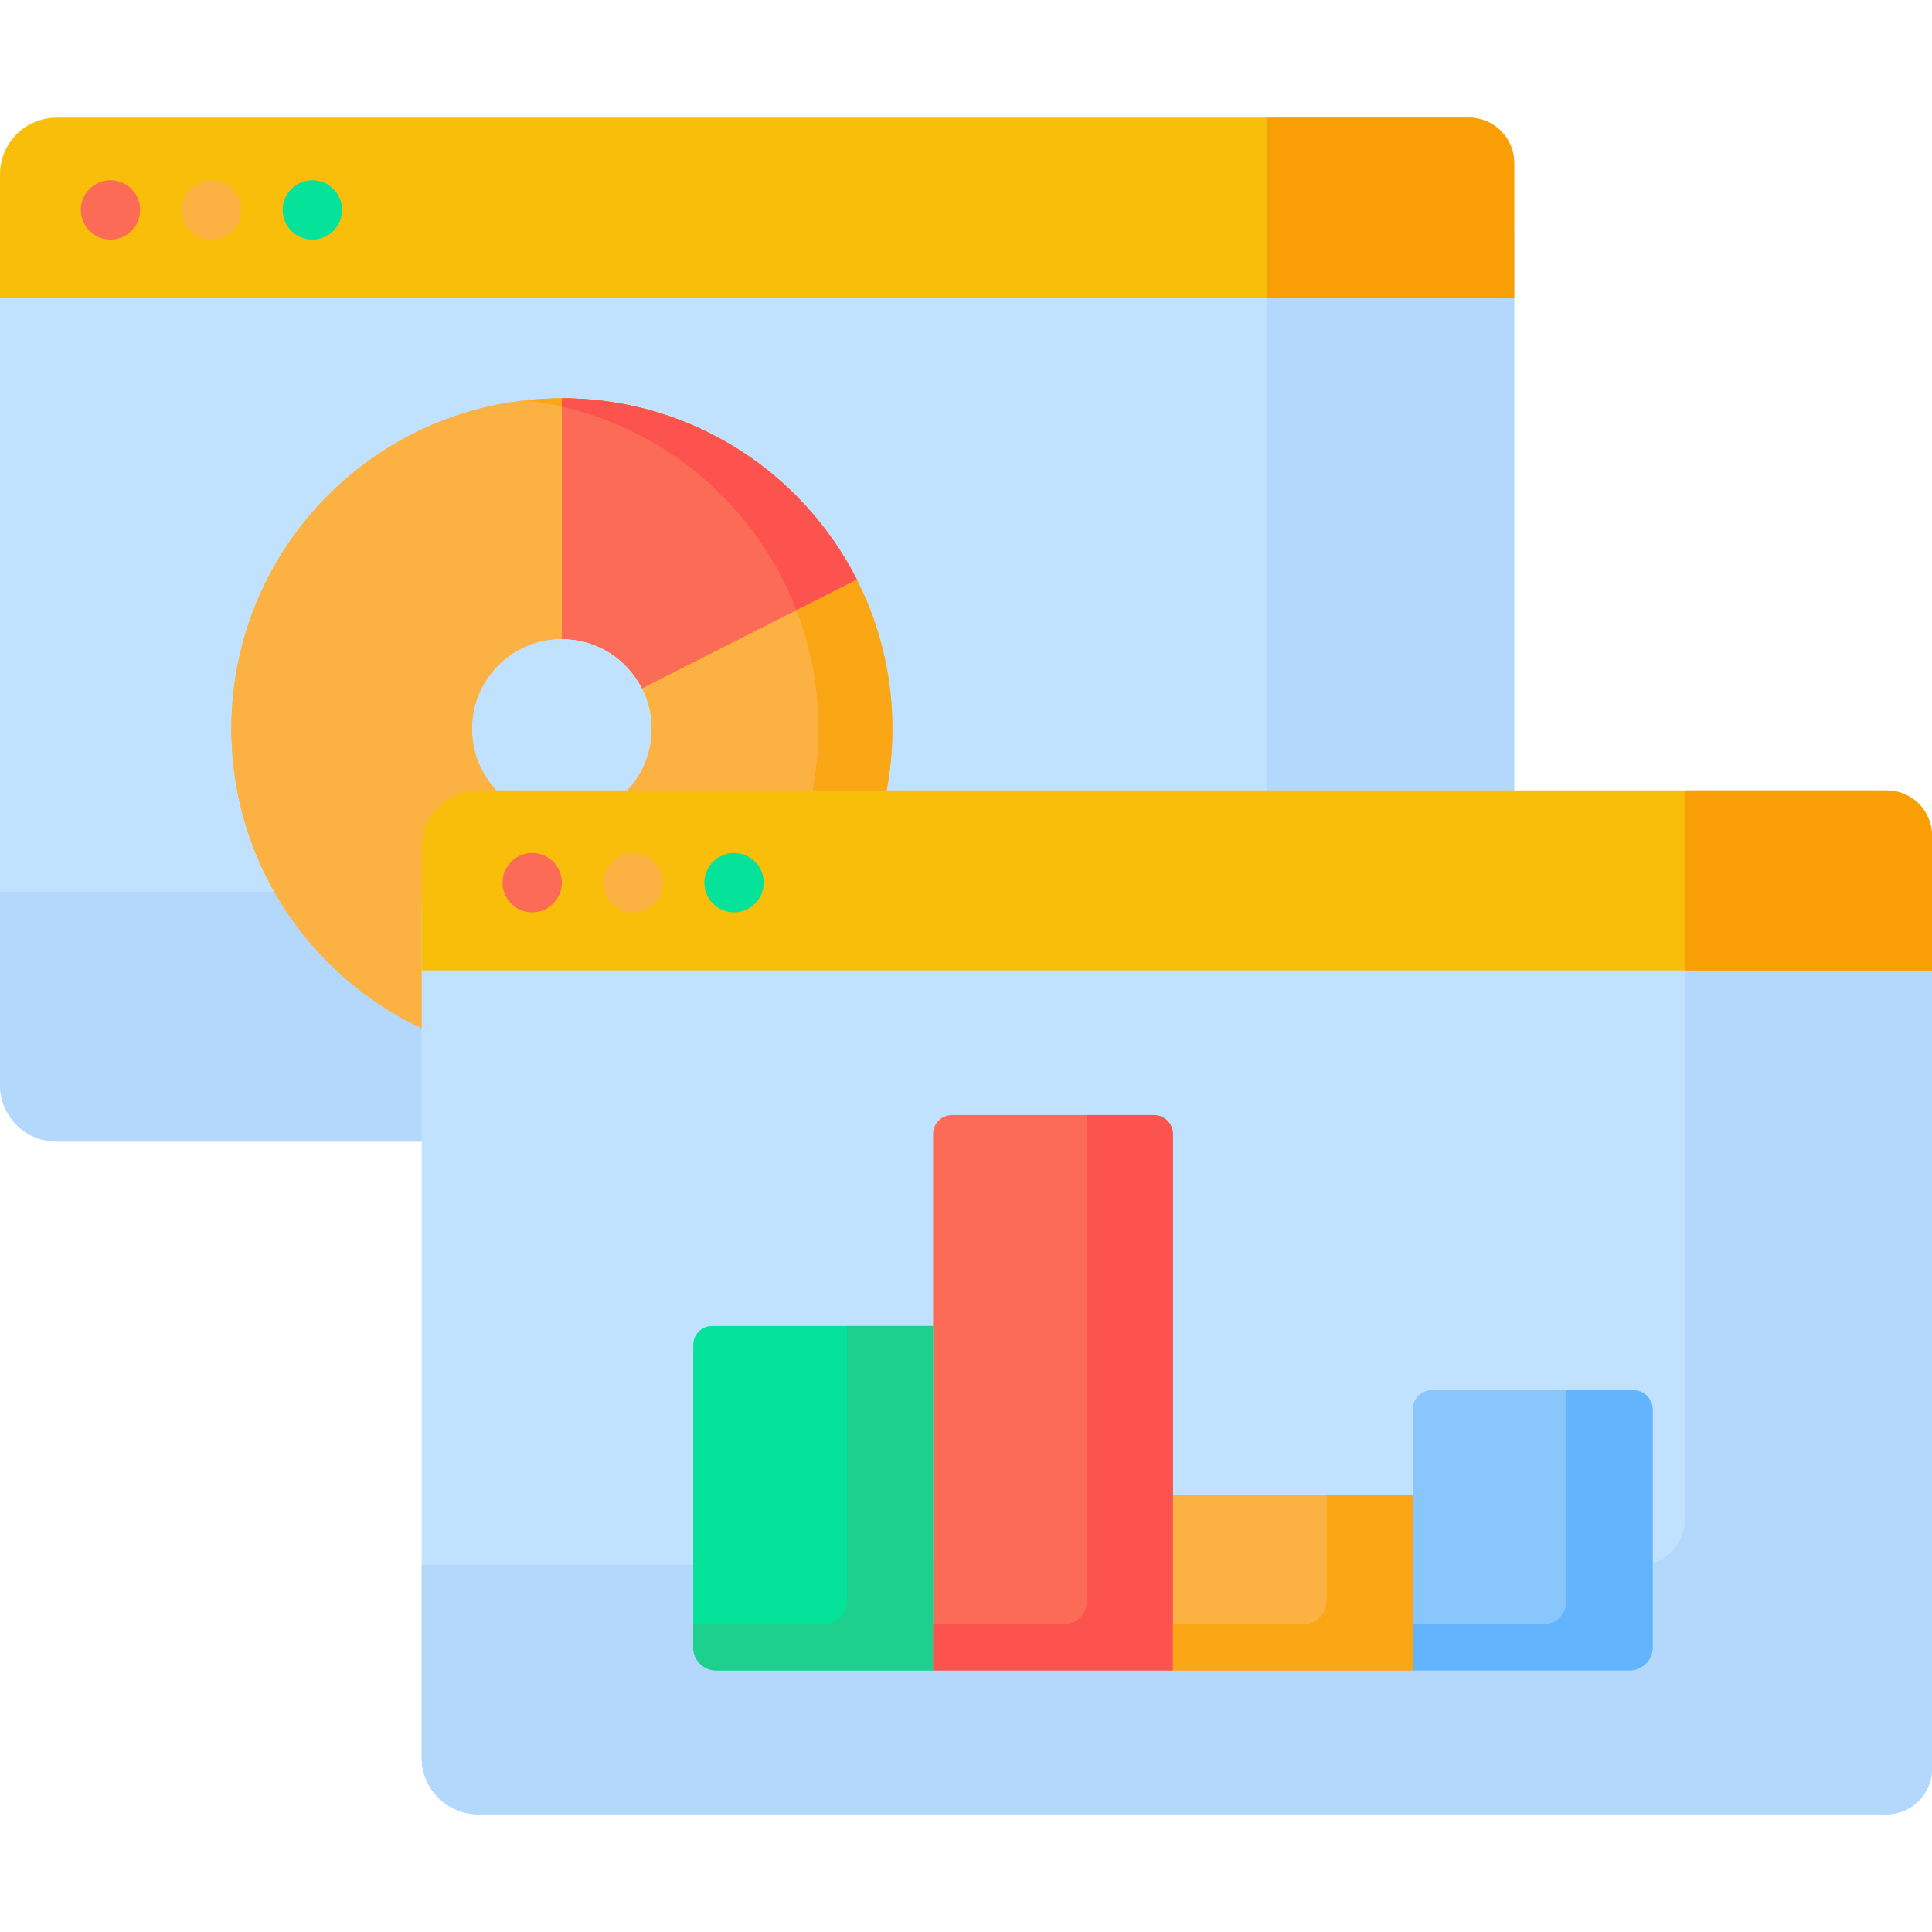 <svg xmlns="http://www.w3.org/2000/svg" xmlns:xlink="http://www.w3.org/1999/xlink" xmlns:svgjs="http://svgjs.dev/svgjs" id="Capa_1" height="300" viewBox="0 0 512 512" width="300"><g transform="matrix(1,0,0,1,0,0)"><path d="m389.277 302.527h-374.277c-8.284 0-15-6.716-15-15v-225.763h401.277v228.763c0 6.627-5.373 12-12 12z" fill="#c1e2ffff" data-original-color="#c1e2ffff" stroke="none"></path><path d="m335.806 61.764v162.634c0 6.627-5.373 12-12 12h-323.806v51.129c0 8.284 6.716 15 15 15h374.277c6.627 0 12-5.373 12-12v-228.763z" fill="#b3d8fbff" data-original-color="#b3d8fbff" stroke="none"></path><path d="m15 31.186h374.277c6.627 0 12 5.373 12 12v35.688h-401.277v-32.688c0-8.284 6.716-15 15-15z" fill="#f9be0aff" data-original-color="#0a81f9ff" stroke="none"></path><circle cx="29.277" cy="55.632" fill="#fc6b55ff" r="7.866" data-original-color="#fc6b55ff" stroke="none"></circle><circle cx="56.026" cy="55.632" fill="#fcb143ff" r="7.866" data-original-color="#fcb143ff" stroke="none"></circle><circle cx="82.775" cy="55.632" fill="#05e29aff" r="7.866" data-original-color="#05e29aff" stroke="none"></circle><path d="m148.898 105.565c-48.369 0-87.579 39.211-87.579 87.579 0 48.369 39.211 87.58 87.579 87.58 48.369 0 87.579-39.211 87.579-87.58 0-48.368-39.211-87.579-87.579-87.579zm0 111.406c-13.159 0-23.827-10.668-23.827-23.827s10.667-23.827 23.827-23.827 23.827 10.668 23.827 23.827c-.001 13.16-10.668 23.827-23.827 23.827z" fill="#fcb143ff" data-original-color="#fcb143ff" stroke="none"></path><path d="m148.898 105.565c-48.369 0-87.579 39.211-87.579 87.579 0 48.369 39.211 87.58 87.579 87.58 48.369 0 87.579-39.211 87.579-87.58 0-48.368-39.211-87.579-87.579-87.579zm0 111.406c-13.159 0-23.827-10.668-23.827-23.827s10.667-23.827 23.827-23.827 23.827 10.668 23.827 23.827c-.001 13.16-10.668 23.827-23.827 23.827z" fill="#fcb143ff" data-original-color="#fcb143ff" stroke="none"></path><path d="m148.898 105.565c-3.312 0-6.578.19-9.794.548 43.758 4.87 77.785 41.974 77.785 87.031s-34.027 82.161-77.785 87.031c3.216.358 6.483.548 9.794.548 48.369 0 87.579-39.211 87.579-87.58 0-48.367-39.211-87.578-87.579-87.578z" fill="#fba615ff" data-original-color="#fba615ff" stroke="none"></path><path d="m150.351 105.577c-.486-.008-.969-.006-1.453-.006v63.753c.132 0 .263-.006.395-.003 9.142.152 16.992 5.435 20.861 13.058l56.885-28.809c-14.221-28.02-43.085-47.435-76.688-47.993z" fill="#ff6930ff" data-original-color="#ff6930ff" stroke="none"></path><path d="m150.351 105.577c-.486-.008-.969-.006-1.453-.006v63.753c.132 0 .263-.006.395-.003 9.142.152 16.992 5.435 20.861 13.058l56.885-28.809c-14.221-28.02-43.085-47.435-76.688-47.993z" fill="#fc6b55ff" data-original-color="#fc6b55ff" stroke="none"></path><path d="m211.055 161.665 15.984-8.095c-14.221-28.02-43.084-47.435-76.688-47.993-.486-.008-.969-.006-1.453-.006v2.195c28.559 6.526 51.796 27.013 62.157 53.899z" fill="#fc534eff" data-original-color="#fc534eff" stroke="none"></path><path d="m500 480.814h-373.245c-8.284 0-15-6.716-15-15v-225.763h400.245v228.763c0 6.627-5.373 12-12 12z" fill="#c1e2ffff" data-original-color="#c1e2ffff" stroke="none"></path><path d="m389.277 31.186h-53.471v47.688h65.471v-35.688c0-6.627-5.373-12-12-12z" fill="#f99f05ff" data-original-color="#0571f9ff" stroke="none"></path><path d="m446.529 240.051v162.634c0 6.627-5.373 12-12 12h-322.774v51.129c0 8.284 6.716 15 15 15h373.245c6.627 0 12-5.373 12-12v-228.763z" fill="#b3d8fbff" data-original-color="#b3d8fbff" stroke="none"></path><path d="m247.28 442.688h-57.566c-3.314 0-6-2.686-6-6v-80.275c0-2.761 2.239-5 5-5h58.566z" fill="#05e29aff" data-original-color="#05e29aff" stroke="none"></path><path d="m310.846 442.688h-63.566v-142.172c0-2.761 2.239-5 5-5h53.566c2.761 0 5 2.239 5 5z" fill="#fc6b55ff" data-original-color="#fc6b55ff" stroke="none"></path><path d="m310.846 396.278h63.566v46.411h-63.566z" fill="#fcb143ff" data-original-color="#fcb143ff" stroke="none"></path><path d="m431.979 442.688h-57.566v-69.258c0-2.761 2.239-5 5-5h53.566c2.761 0 5 2.239 5 5v63.258c0 3.314-2.687 6-6 6z" fill="#89c6fcff" data-original-color="#89c6fcff" stroke="none"></path><path d="m224.457 351.413v72.871c0 3.418-2.771 6.189-6.189 6.189h-34.555v6.026c0 3.418 2.771 6.189 6.189 6.189h57.378v-91.275z" fill="#1dd08dff" data-original-color="#1dd08dff" stroke="none"></path><path d="m305.689 295.516h-17.666v128.769c0 3.418-2.771 6.189-6.189 6.189h-34.554v12.215h63.566v-142.016c0-2.848-2.309-5.157-5.157-5.157z" fill="#fc534eff" data-original-color="#fc534eff" stroke="none"></path><path d="m351.589 396.278v28.007c0 3.418-2.771 6.189-6.189 6.189h-34.555v12.215h63.566v-46.411z" fill="#fba615ff" data-original-color="#fba615ff" stroke="none"></path><path d="m432.821 368.43h-17.666v55.854c0 3.418-2.771 6.189-6.189 6.189h-34.555v12.215h57.378c3.418 0 6.189-2.771 6.189-6.189v-62.912c.001-2.848-2.308-5.157-5.157-5.157z" fill="#62b4fdff" data-original-color="#62b4fdff" stroke="none"></path><path d="m126.755 209.473h373.245c6.627 0 12 5.373 12 12v35.688h-400.245v-32.688c0-8.284 6.715-15 15-15z" fill="#f9be0aff" data-original-color="#0a81f9ff" stroke="none"></path><path d="m500 209.473h-53.471v47.688h65.471v-35.688c0-6.627-5.373-12-12-12z" fill="#f99f05ff" data-original-color="#0571f9ff" stroke="none"></path><circle cx="141.032" cy="233.919" fill="#fc6b55ff" r="7.866" data-original-color="#fc6b55ff" stroke="none"></circle><circle cx="167.781" cy="233.919" fill="#fcb143ff" r="7.866" data-original-color="#fcb143ff" stroke="none"></circle><circle cx="194.529" cy="233.919" fill="#05e29aff" r="7.866" data-original-color="#05e29aff" stroke="none"></circle></g></svg>